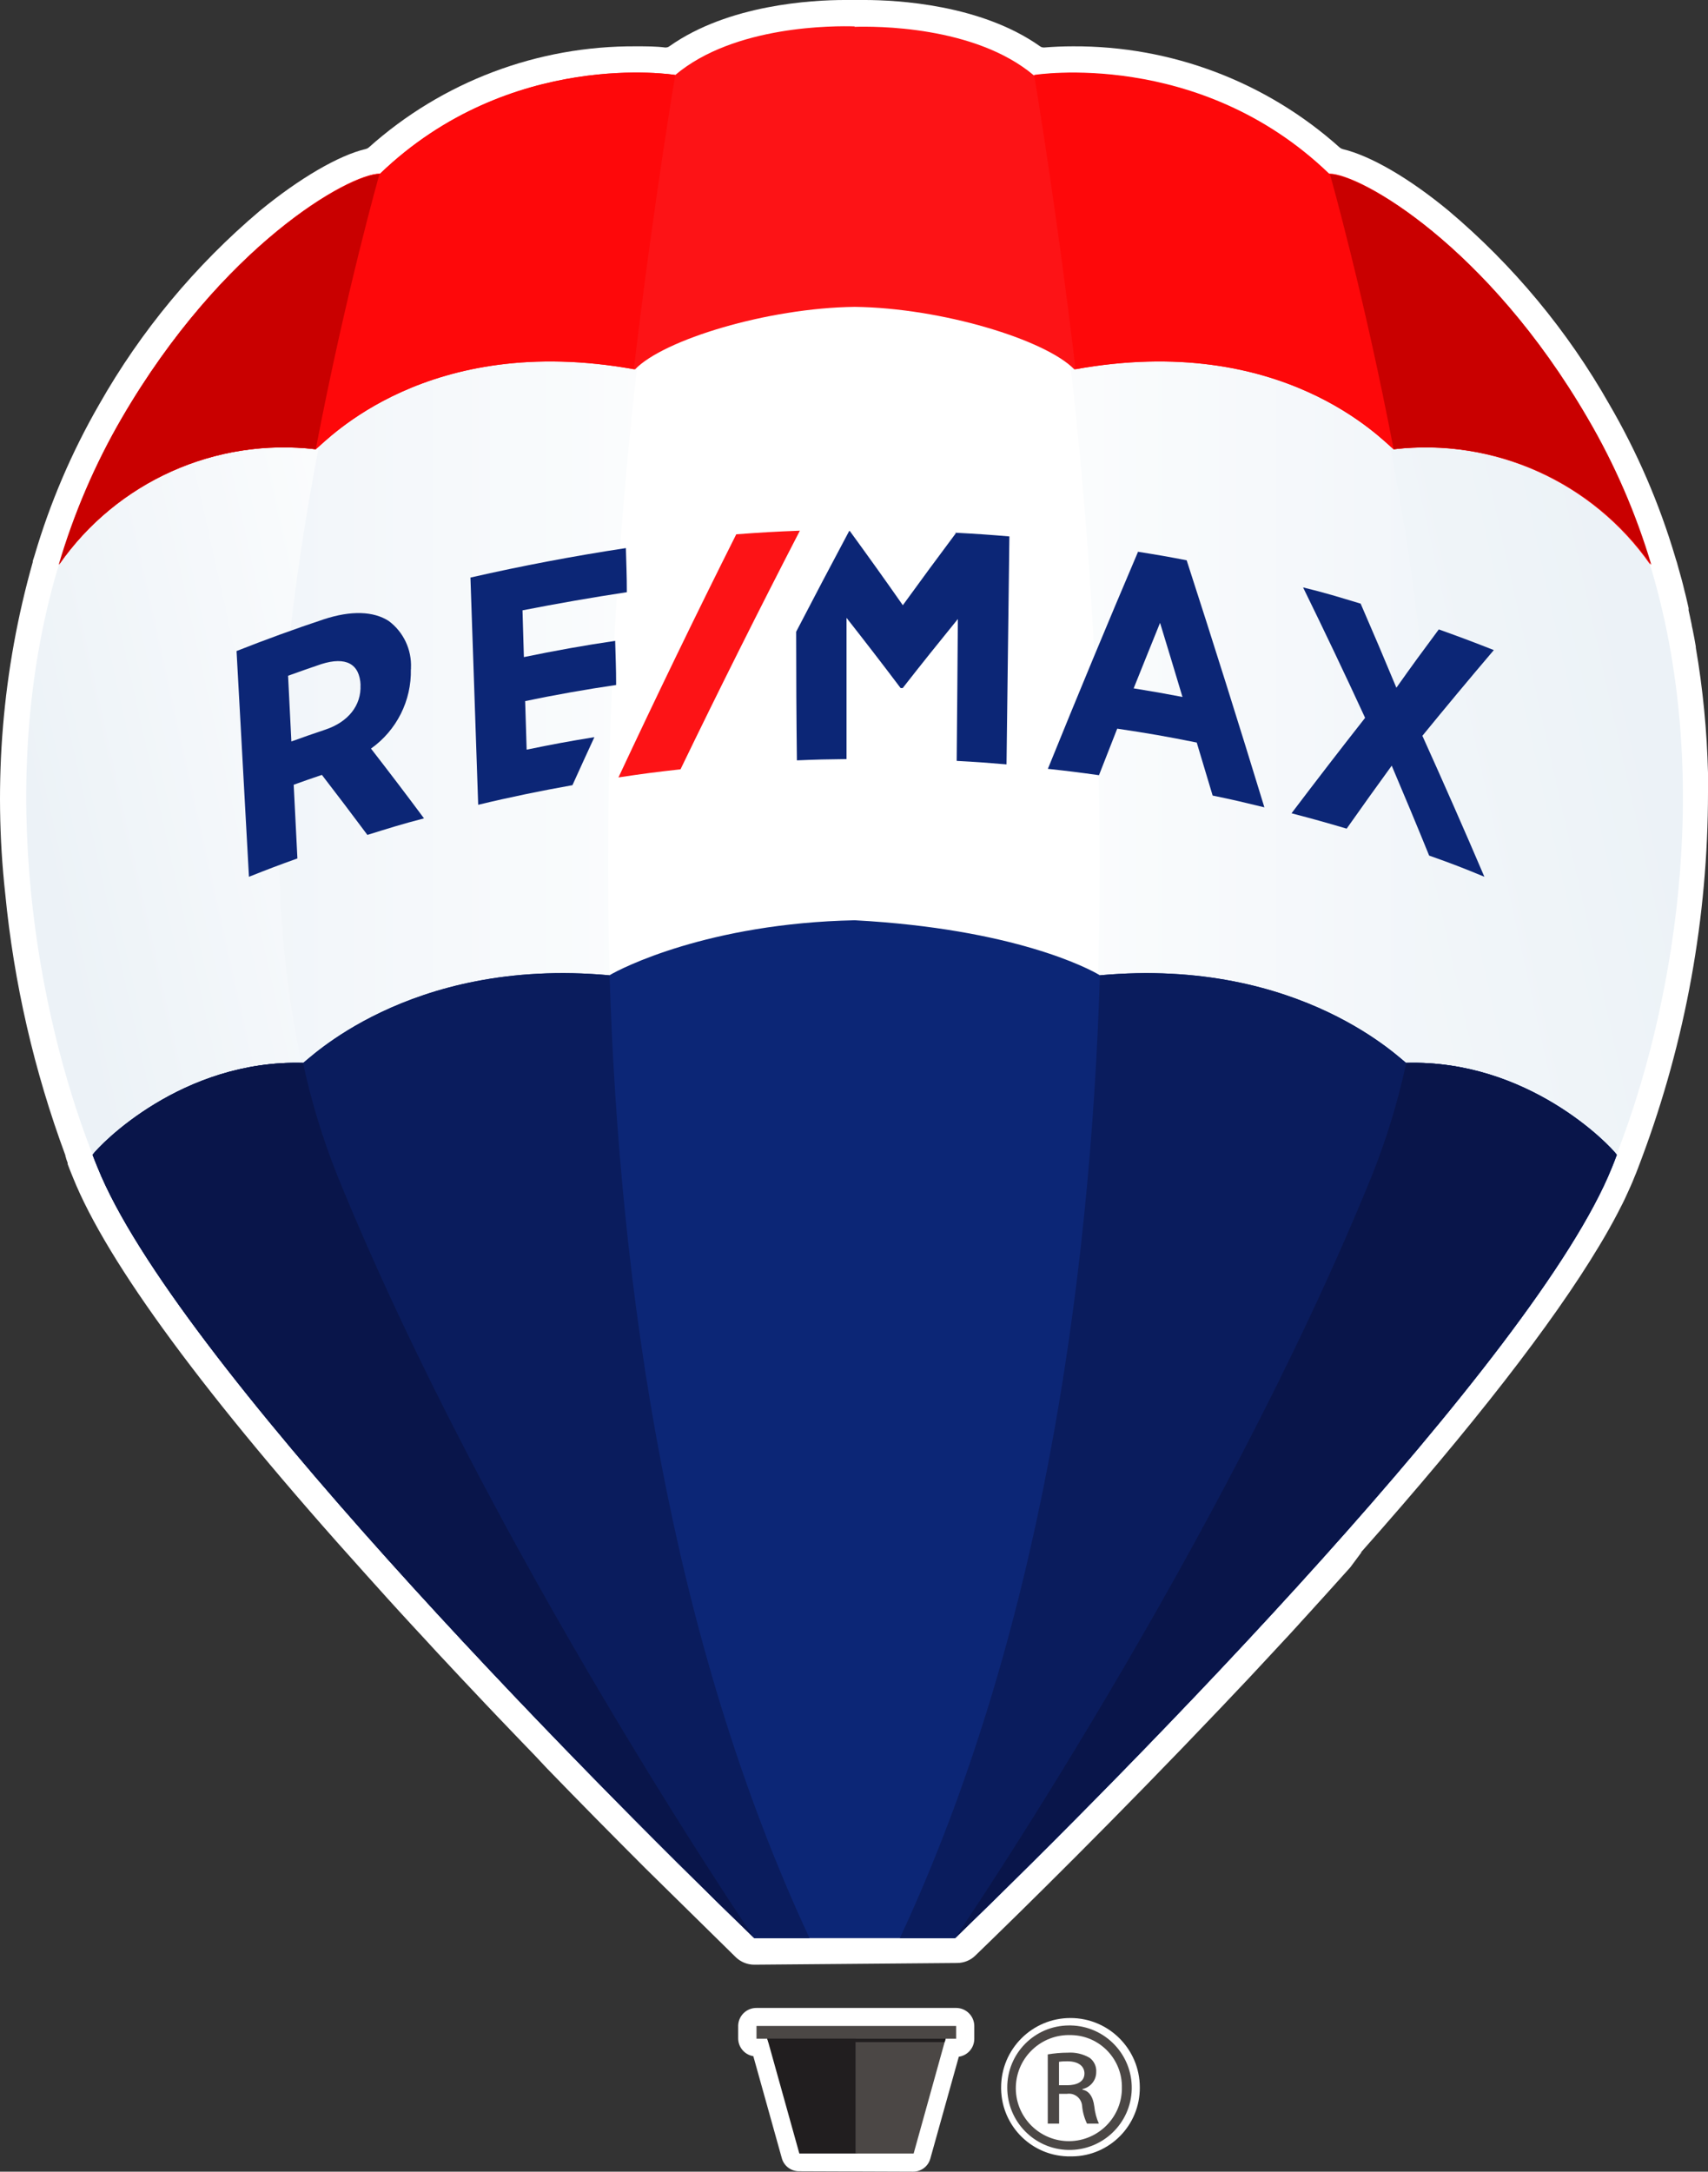<?xml version="1.0" encoding="UTF-8"?>
<svg xmlns="http://www.w3.org/2000/svg" xmlns:xlink="http://www.w3.org/1999/xlink" id="Livello_2" data-name="Livello 2" viewBox="0 0 161.09 204.81">
  <rect x="0" y="0" width="161.09" height="204.81" fill="#333333" stroke="none"/>
  <defs>
    <style>
      .cls-1 {
        fill: none;
      }

      .cls-2 {
        fill: #09154a;
      }

      .cls-3 {
        fill: #fe080a;
      }

      .cls-4 {
        fill: #4b4745;
      }

      .cls-5 {
        fill: #0c2676;
      }

      .cls-6 {
        fill: #0a1c5d;
      }

      .cls-7 {
        clip-path: url(#clippath-1);
      }

      .cls-8 {
        clip-path: url(#clippath-3);
      }

      .cls-9 {
        clip-path: url(#clippath-2);
      }

      .cls-10 {
        fill: #211e1f;
      }

      .cls-11 {
        fill: #fff;
      }

      .cls-12 {
        fill: #fd1316;
      }

      .cls-13 {
        fill: #c90000;
      }

      .cls-14 {
        fill: url(#Sfumatura_senza_nome_3);
      }

      .cls-15 {
        fill: url(#Sfumatura_senza_nome_4);
      }

      .cls-16 {
        clip-path: url(#clippath);
      }

      .cls-17 {
        fill: url(#Sfumatura_senza_nome_4-3);
      }

      .cls-18 {
        fill: url(#Sfumatura_senza_nome_4-2);
      }
    </style>
    <clipPath id="clippath">
      <path class="cls-1" d="M8.72,108.37c.23.64.23.62.47,1.21,2.71,6.82,9.87,16.64,18.63,27.11,10.44,12.54,23,25.76,32.71,35.51,3.6,3.65,6.89,6.91,9.67,9.63l.67.65h5.06C47.03,119.56,59.55,33.7,63.17,13.04,22.87,19.76,5.87,52.9,5.87,52.9v1.07l-.26-.29c-6,20.48-1.71,42.09,3.14,54.67l-.03.02Z"></path>
    </clipPath>
    <linearGradient id="Sfumatura_senza_nome_4" data-name="Sfumatura senza nome 4" x1="82.65" y1="161.46" x2="12.33" y2="161.46" gradientTransform="translate(-6.73 259.27) scale(1 -1)" gradientUnits="userSpaceOnUse">
      <stop offset="0" stop-color="#fff"></stop>
      <stop offset="1" stop-color="#ecf2f7"></stop>
    </linearGradient>
    <clipPath id="clippath-1">
      <path class="cls-1" d="M97.95,13.09c40.29,6.72,57.31,39.86,57.31,39.86v1.07l.26-.29c6,20.48,1.71,42.09-3.14,54.67-.23.64-.23.62-.46,1.21-2.71,6.82-9.87,16.64-18.62,27.11-10.45,12.54-23,25.76-32.71,35.51-3.89,3.94-7.42,7.44-10.34,10.28h-5.11c28.9-62.92,16.38-148.78,12.76-169.44l.05.02Z"></path>
    </clipPath>
    <linearGradient id="Sfumatura_senza_nome_4-2" data-name="Sfumatura senza nome 4" x1="91.92" y1="161.46" x2="162.24" y2="161.46" xlink:href="#Sfumatura_senza_nome_4"></linearGradient>
    <clipPath id="clippath-2">
      <path class="cls-1" d="M129.63,110.71c-12.59,31.39-33.71,64-38.19,70.75,9.28-9,23.79-23.65,36.41-38,2-2.25,3.89-4.5,5.75-6.73,8.34-10,15.23-19.36,18.21-26.12l.21-.5.21-.52c0,.08-.06.12,0-.15.15-.33.29-.66.41-1,4.85-12.58,9.16-34.19,3.14-54.67l-.26-.78c-6.96-12.01-16.84-22.07-28.71-29.26,4.14,15,14.32,58.27,2.79,87l.03-.02Z"></path>
    </clipPath>
    <linearGradient id="Sfumatura_senza_nome_3" data-name="Sfumatura senza nome 3" x1="168.34" y1="164.46" x2="84.42" y2="145.81" gradientTransform="translate(-6.73 259.27) scale(1 -1)" gradientUnits="userSpaceOnUse">
      <stop offset="0" stop-color="#ecf2f7"></stop>
      <stop offset="1" stop-color="#fff"></stop>
    </linearGradient>
    <clipPath id="clippath-3">
      <path class="cls-1" d="M8.55,108.37c.23.64.23.62.47,1.21,2.71,6.82,9.87,16.64,18.62,27.11,2.79,3.35,5.73,6.75,8.73,10.12,11.89,13.26,24.91,26.36,33.46,34.68-4.39-6.62-25.6-39.33-38.23-70.81-11.53-28.75-1.35-72,2.79-87-11.88,7.19-21.76,17.25-28.72,29.26l-.26.78c-6,20.48-1.71,42.09,3.13,54.67v-.02Z"></path>
    </clipPath>
    <linearGradient id="Sfumatura_senza_nome_4-3" data-name="Sfumatura senza nome 4" x1="59.63" y1="160.72" x2="16.79" y2="151.2" xlink:href="#Sfumatura_senza_nome_4"></linearGradient>
  </defs>
  <g id="Livello_1-2" data-name="Livello 1">
    <path class="cls-11" d="M71.14,185.29c-.65,0-1.27-.25-1.74-.7l-8.55-8.41c-3.11-3.11-6.23-6.27-9.26-9.4l-1.24-1.32-1.14-1.18-1.14-1.19-1.15-1.2-1.15-1.21-1.15-1.22-1.16-1.23-1.15-1.23-1.15-1.23-1.15-1.25-1.14-1.23-1.13-1.23-1.13-1.24-1.08-1.2-1-1.11c-15.18-16.83-24.43-29.44-27.65-37.46l-.15-.37c-.11-.28-.17-.41-.35-.9v-.11l-.14-.39c0-.08-.05-.16-.07-.24v-.07c-2.95-7.96-4.86-16.26-5.68-24.71-1.15-10.49-.27-21.1,2.6-31.25v-.1l.15-.46c1.46-4.99,3.51-9.79,6.11-14.3,3.93-6.94,9.07-13.12,15.16-18.27,3.73-3.07,7.48-5.25,10-5.83.1-.03.2-.08.28-.15,6.93-6.2,15.93-9.6,25.23-9.53.94,0,1.85,0,2.71.11h.05c.13,0,.26-.04.36-.12,5.56-3.93,13.44-4.36,16.56-4.36h1.82c3.12,0,11,.43,16.56,4.36.1.08.23.12.36.12h.05c.85-.07,1.76-.11,2.71-.11,9.28-.05,18.24,3.35,25.15,9.54.08.07.18.12.28.15,2.64.63,6.29,2.75,10,5.82,6.09,5.14,11.22,11.32,15.15,18.25,2.64,4.53,4.72,9.36,6.21,14.38l.08.27.08.24.19.69.14.5.14.5c.09.33.17.66.25,1l.06.23c.07.29.15.59.21.88s.08.35.12.53v.21c.1.45.2.9.29,1.35,0,.09.08.41.08.41.13.64.23,1.16.31,1.66v.1c.67,3.9,1.05,7.84,1.15,11.8h0v1.84c0,11.78-2.12,23.46-6.24,34.49l-.2.53c-.18.49-.24.62-.34.89l-.15.36-.17.42-.19.44-.14.31c-.09.19-.17.37-.25.55l-.19.41-.22.45c-.1.2-.2.4-.31.6l-.11.22c-.52,1-1.11,2.05-1.77,3.14h0c-4.38,7.3-11.92,17-22.42,28.84v.05l-1.04,1.4h0l-1.17,1.3h0l-1.18,1.31h0l-1.18,1.3-.06.07-1.16,1.27-.05.06-1.17,1.28-.08.08-1.17,1.26h0l-1.19,1.28-1.23,1.32-1.27,1.34-1.22,1.29c-10,10.52-18.83,19.2-23.22,23.44-.46.46-1.09.71-1.74.71l-19.12.16Z"></path>
    <path class="cls-11" d="M75.35,204.77c-.75,0-1.41-.5-1.61-1.22l-2.69-9.63c-.83-.14-1.43-.85-1.43-1.69v-1.2c.03-.93.8-1.67,1.73-1.66h18.83c.94,0,1.71.77,1.71,1.71v1.2c0,.85-.62,1.57-1.46,1.69l-2.69,9.62c-.2.72-.86,1.22-1.61,1.22l-10.78-.04Z"></path>
    <path class="cls-11" d="M100.98,203.37c-3.57.06-6.5-2.79-6.56-6.36,0-.05,0-.1,0-.15,0-3.61,2.93-6.54,6.54-6.54s6.54,2.93,6.54,6.54c.03,3.56-2.83,6.48-6.39,6.51-.05,0-.09,0-.14,0"></path>
    <path class="cls-11" d="M101,191.02c3.24.07,5.81,2.76,5.74,6-.07,3.24-2.76,5.81-6,5.74-3.19-.07-5.74-2.68-5.74-5.88-.01-3.23,2.59-5.85,5.82-5.86.06,0,.12,0,.18,0Z"></path>
    <path class="cls-11" d="M8.72,108.37c.23.64.23.62.47,1.21,2.71,6.82,9.87,16.64,18.63,27.11,10.44,12.54,23,25.76,32.71,35.51,3.61,3.65,6.9,6.92,9.68,9.64h0l.62.6h18.95c15.21-14.61,47.3-46.9,59-66.27.63-1.05,1.2-2.05,1.71-3l.15-.3.24-.47.2-.41.19-.39c.08-.17.15-.33.23-.5l.14-.3c.11-.26.23-.53.33-.78l.08-.2.19-.47c.07-.19.13-.38.17-.58,5-12.77,9.54-34.84,3.21-55.65,0,0-15.21-41.26-74.72-41.26C27.78,10.06,5.83,52.86,5.83,52.86v1.07l-.26-.29c-6,20.48-1.71,42.09,3.14,54.67h0"></path>
    <g class="cls-16">
      <rect class="cls-15" x="-.43" y="13.09" width="76.35" height="169.44"></rect>
    </g>
    <g class="cls-7">
      <rect class="cls-18" x="85.19" y="13.09" width="76.35" height="169.44"></rect>
    </g>
    <g class="cls-9">
      <rect class="cls-14" x="91.44" y="23.69" width="70.4" height="157.78"></rect>
    </g>
    <g class="cls-8">
      <rect class="cls-17" x="-.6" y="23.69" width="70.44" height="157.84"></rect>
    </g>
    <path class="cls-12" d="M80.61,2.49c-1.84-.06-11.34-.13-16.92,4.58,0,0-15.53-2.53-27.84,9.32-2.93,0-14.87,6.77-24.31,23-2.53,4.35-4.52,9-5.94,13.83,5.45-7.79,14.74-11.96,24.18-10.85,1.06-.82,10.51-11.1,30.11-7.53,2.68-2.8,12.52-5.8,20.72-5.9,8.2.1,18,3.1,20.72,5.9,19.61-3.57,29.06,6.71,30.11,7.53,9.46-1.1,18.76,3.08,24.21,10.89-1.44-4.83-3.45-9.48-6-13.83-9.44-16.23-21.39-23-24.31-23-12.31-11.85-27.83-9.32-27.83-9.32-5.58-4.71-15.08-4.64-16.92-4.58"></path>
    <path class="cls-3" d="M63.69,7.07s-15.53-2.53-27.84,9.3c-2.93,0-14.87,6.77-24.31,23-2.53,4.35-4.52,9-5.94,13.83,5.45-7.79,14.74-11.95,24.18-10.83,1.05-.82,10.47-11.06,30-7.55,1.87-15.74,3.9-27.71,3.9-27.71"></path>
    <path class="cls-13" d="M29.78,42.37h0c2.82-14.73,6-25.92,6-25.92-2.93,0-14.87,6.77-24.31,23-2.53,4.35-4.52,9-5.94,13.83,5.45-7.84,14.77-12.04,24.25-10.91"></path>
    <path class="cls-3" d="M97.53,7.07s15.53-2.53,27.82,9.3c2.93,0,14.87,6.77,24.31,23,2.55,4.35,4.56,9,6,13.83-5.47-7.79-14.77-11.95-24.22-10.83-1.05-.82-10.47-11.06-30-7.55-1.87-15.74-3.9-27.71-3.9-27.71"></path>
    <path class="cls-13" d="M131.44,42.37h0c-2.82-14.73-6-25.92-6-25.92,2.93,0,14.87,6.77,24.31,23,2.55,4.35,4.56,9,6,13.83-5.47-7.85-14.81-12.04-24.31-10.91"></path>
    <polygon class="cls-10" points="80.87 191.82 72.22 191.82 72.32 192.1 75.39 203.1 80.87 203.1 80.87 191.82"></polygon>
    <polygon class="cls-4" points="80.69 191.82 89.34 191.82 89.23 192.1 86.17 203.1 80.69 203.1 80.69 191.82"></polygon>
    <path class="cls-4" d="M90.21,192.27h-18.86v-1.2h18.83v1.2h0"></path>
    <polygon class="cls-10" points="89.1 192.59 89.19 192.27 72.36 192.27 72.47 192.59 89.1 192.59"></polygon>
    <path class="cls-5" d="M132.63,100.24c-.23,0-9.8-10-28.89-8.26-1.05-.64-8.13-4.38-23.13-5.19-13.81.29-22.08,4.55-23.13,5.19-19.09-1.75-28.66,8.26-28.89,8.26-11.46-.31-19.17,7.73-19.85,8.67.24.63.24.62.48,1.21,7.18,17.85,45,56.3,61.93,72.67h18.94c16.92-16.36,54.76-54.81,61.94-72.67.24-.59.24-.57.47-1.21-.68-.94-8.39-9-19.85-8.67"></path>
    <path class="cls-6" d="M103.74,91.98c19.09-1.75,28.66,8.26,28.89,8.26,11.47-.31,19.17,7.73,19.85,8.67-.24.63-.24.62-.47,1.21-7.18,17.85-45,56.3-61.94,72.67h-5.2c13.16-28.26,17.93-61.21,18.87-90.81Z"></path>
    <path class="cls-2" d="M132.63,100.24h0c11.47-.31,19.17,7.73,19.85,8.67-.24.63-.24.62-.47,1.21-7.18,17.85-45,56.3-61.94,72.67,0,0,25-36.69,39.31-71.89,1.38-3.45,2.47-7.02,3.25-10.65"></path>
    <path class="cls-6" d="M57.47,91.98c-19.09-1.75-28.66,8.26-28.89,8.26-11.46-.31-19.17,7.73-19.85,8.67.24.63.24.62.48,1.21,7.18,17.85,45,56.3,61.93,72.67h5.21c-13.16-28.25-17.92-61.2-18.86-90.8h-.02Z"></path>
    <path class="cls-2" d="M28.58,100.24h0c-11.46-.31-19.17,7.73-19.85,8.67.24.63.24.62.48,1.21,7.18,17.85,45,56.3,61.93,72.67,0,0-25-36.69-39.31-71.89-1.38-3.45-2.47-7.02-3.25-10.65"></path>
    <path class="cls-5" d="M38.76,63.13v-.12c.08-1.74-.7-3.4-2.09-4.44-1.45-.94-3.57-1-6.11-.17-2.77.92-5.54,1.93-8.25,3,.39,7.1.78,14.2,1.17,21.29,1.82-.72,2.73-1.07,4.57-1.73-.14-2.78-.21-4.17-.35-6.95,1.06-.38,1.59-.57,2.66-.93,1.72,2.24,2.58,3.37,4.29,5.66,2.13-.66,3.19-1,5.34-1.56-1.64-2.21-3.31-4.4-5-6.58,2.42-1.72,3.83-4.52,3.76-7.49M34,64.6h0c.09,1.93-1.16,3.49-3.31,4.21-1.29.43-1.93.66-3.21,1.12-.12-2.48-.19-3.72-.31-6.2,1.25-.45,1.88-.67,3.14-1.1,2.32-.73,3.61-.03,3.7,1.99v-.02Z"></path>
    <path class="cls-5" d="M107.35,52c-2.9,6.81-5.74,13.65-8.52,20.51,1.93.21,2.9.33,4.82.6l1.72-4.39c3,.45,4.51.71,7.5,1.31.6,2,.9,3,1.5,5,2,.41,2.94.64,4.88,1.11-2.38-7.79-4.82-15.55-7.33-23.3-1.82-.35-2.74-.51-4.57-.8M111.53,65.73c-1.84-.35-2.76-.51-4.61-.81,1-2.48,1.49-3.72,2.49-6.18.84,2.75,1.26,4.14,2.1,6.94l.02.05Z"></path>
    <path class="cls-5" d="M134.13,69.42c2.23-2.73,4.48-5.43,6.76-8.11-2.06-.81-3.1-1.2-5.19-1.95-1.62,2.18-2.43,3.28-4,5.5-1.11-2.67-2.23-5.31-3.37-7.93-2.16-.65-3.25-1-5.43-1.53,2,4.08,3.95,8.18,5.85,12.3-2.35,2.99-4.66,5.99-6.94,9,2.09.55,3.13.84,5.2,1.45,1.7-2.4,2.54-3.59,4.25-5.94,1.2,2.82,2.38,5.65,3.53,8.48,2.09.74,3.14,1.14,5.21,2-1.9-4.45-3.85-8.87-5.84-13.28"></path>
    <path class="cls-5" d="M49.67,70.69c-.05-1.83-.08-2.74-.14-4.57,2.84-.59,5.71-1.1,8.58-1.52,0-1.66-.05-2.5-.09-4.16-2.88.42-5.76.94-8.61,1.53-.05-1.77-.08-2.65-.13-4.41,3.28-.64,6.54-1.21,9.84-1.71,0-1.66-.05-2.5-.09-4.16-4.93.75-9.79,1.67-14.66,2.78.25,7.15.49,14.29.73,21.43,2.94-.71,5.92-1.32,8.89-1.85.82-1.82,1.24-2.72,2.07-4.53-2.57.42-3.85.66-6.4,1.18"></path>
    <path class="cls-5" d="M90.15,50.29c-1.68,2.25-3.35,4.51-5,6.79-1.64-2.35-3.31-4.68-5-7h-.06c-1.68,3.15-3.35,6.32-5,9.5,0,4.05.02,8.09.07,12.13,1.87-.08,2.81-.1,4.68-.12v-13.32c1.72,2.19,3.42,4.39,5.1,6.62h.2c1.71-2.19,3.45-4.36,5.2-6.51-.03,4.46-.07,8.92-.11,13.38,1.88.1,2.82.17,4.7.33.09-7.17.18-14.34.27-21.5-2-.17-3.07-.24-5.12-.35"></path>
    <path class="cls-12" d="M64.18,72.56c3.65-7.55,7.41-15.06,11.26-22.51-2.38.09-3.57.16-6,.34-3.81,7.59-7.51,15.24-11.11,22.93,2.32-.35,3.48-.5,5.8-.76"></path>
    <path class="cls-4" d="M101,191.02c3.24.07,5.81,2.76,5.74,6-.07,3.24-2.76,5.81-6,5.74-3.19-.07-5.74-2.68-5.74-5.88-.01-3.23,2.59-5.85,5.82-5.86.06,0,.12,0,.18,0ZM101,191.93c-2.76-.1-5.08,2.05-5.19,4.81s2.05,5.08,4.81,5.19c2.76.1,5.08-2.05,5.19-4.81,0-.06,0-.12,0-.19.07-2.69-2.05-4.93-4.74-5-.02,0-.05,0-.07,0ZM99.88,200.28h-1.06v-6.53c.62-.1,1.25-.16,1.88-.16.73-.05,1.45.12,2.08.49.42.32.65.83.61,1.35,0,.77-.55,1.43-1.3,1.59v.06c.59.1,1,.62,1.12,1.59.06.56.2,1.1.43,1.61h-1.12c-.25-.52-.41-1.09-.46-1.67-.05-.68-.64-1.2-1.32-1.15-.04,0-.07,0-.11.01h-.74v2.81ZM99.88,196.66h.77c.88,0,1.63-.31,1.63-1.11,0-.58-.43-1.15-1.63-1.15-.26,0-.51.01-.77.05v2.21Z"></path>
  </g>
</svg>
